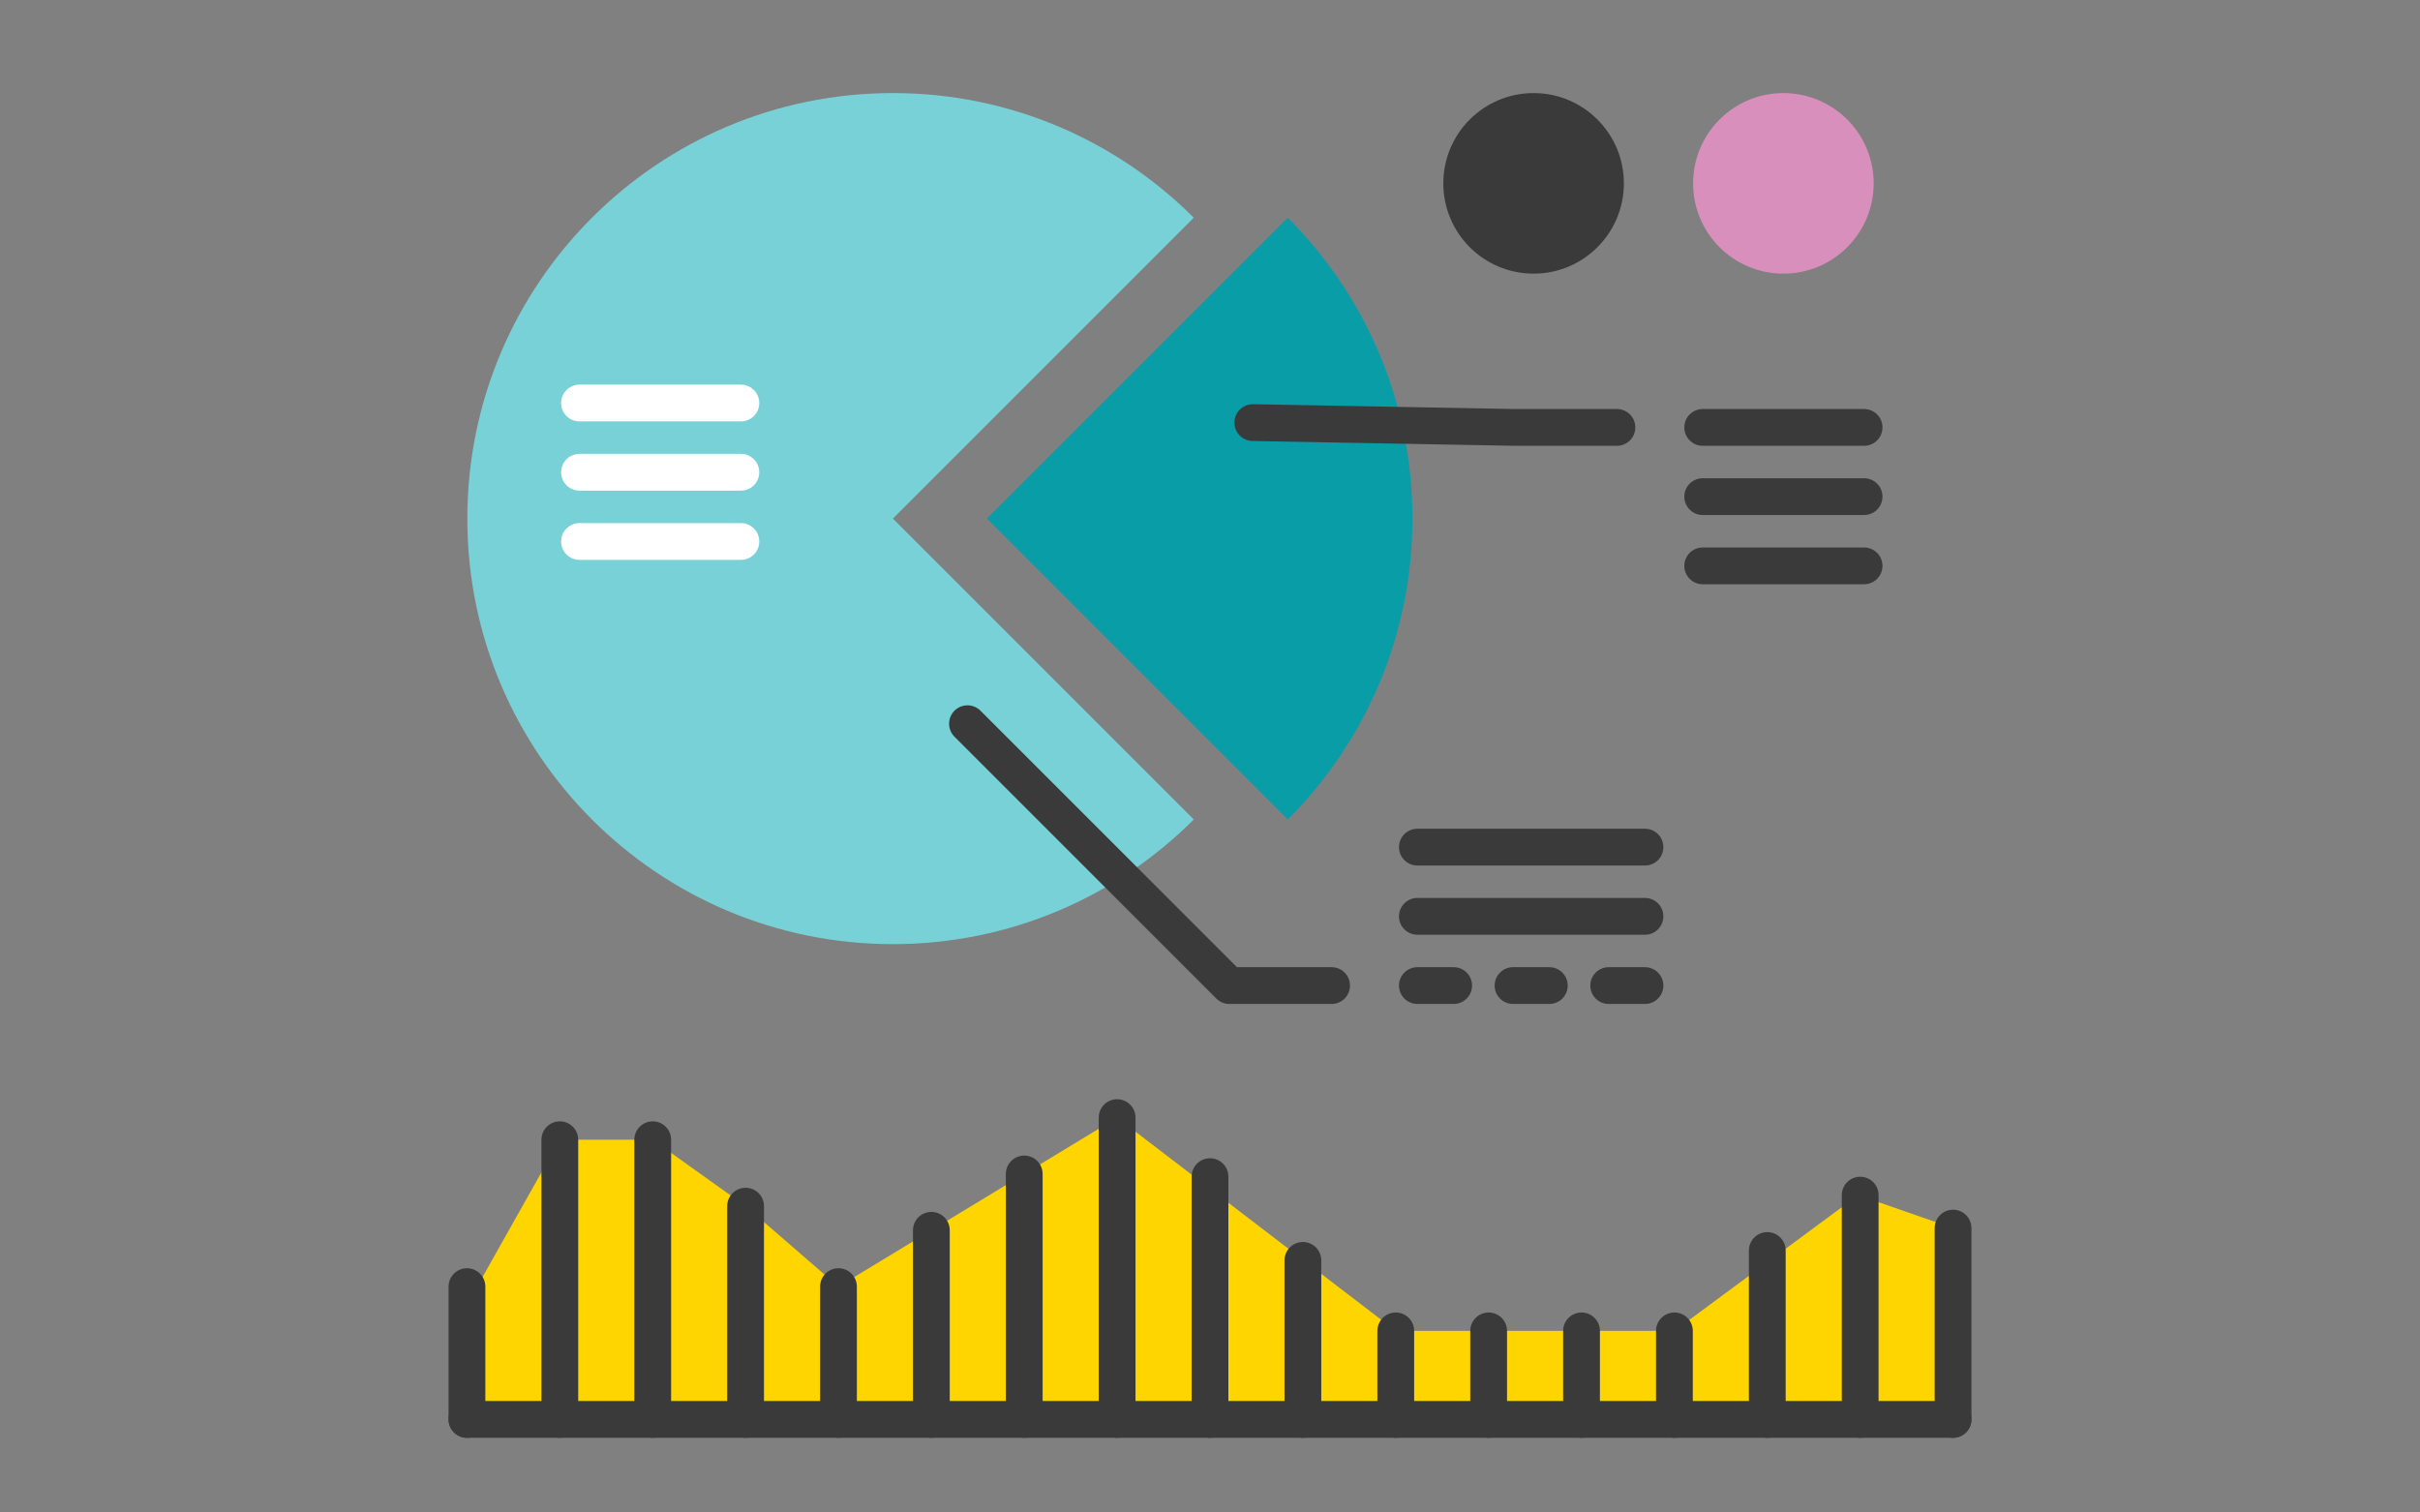 <?xml version="1.0" encoding="UTF-8"?>
<svg xmlns="http://www.w3.org/2000/svg" viewBox="0 0 240 150">
  <rect x="0" y="0" width="240" height="150" fill="#808080" stroke="none"/>
  <defs>
    <style>
      .uuid-530521bb-ceca-4448-b3f7-e226c694b752, .uuid-6d502986-519b-4cf4-b8a8-ac135ef2189e {
        stroke: #3a3a3a;
      }

      .uuid-530521bb-ceca-4448-b3f7-e226c694b752, .uuid-6d502986-519b-4cf4-b8a8-ac135ef2189e, .uuid-98f42549-066e-4aa8-bb0e-be61a40c3d90 {
        stroke-linecap: round;
        stroke-linejoin: round;
        stroke-width: 3.648px;
      }

      .uuid-530521bb-ceca-4448-b3f7-e226c694b752, .uuid-98f42549-066e-4aa8-bb0e-be61a40c3d90 {
        fill: none;
      }

      .uuid-06a01c39-921f-4819-9f86-81506d35e6cf {
        fill: #ffd500;
      }

      .uuid-618f187a-fdc8-4462-98c3-a61cb6dfdfb6 {
        fill: #d98fbc;
      }

      .uuid-d85802bd-cc63-4182-9547-3a4c1d2c0f97 {
        fill: #089da7;
      }

      .uuid-0f426f0d-f273-4b4a-8c19-b19146459a5f {
        fill: #3a3a3a;
      }

      .uuid-78d0642a-d153-49dd-9dbf-dd2aa115fb06 {
        fill: #79d1d8;
      }

      .uuid-6d502986-519b-4cf4-b8a8-ac135ef2189e {
        fill: #fff;
      }

      .uuid-98f42549-066e-4aa8-bb0e-be61a40c3d90 {
        stroke: #fff;
      }
    </style>
  </defs>
  <g id="uuid-996679a0-8d5c-4fcd-9418-723957958ae5" data-name="Calque 2"/>
  <g id="uuid-9c49f594-2cb4-47d7-8e53-eddf3e546c2c" data-name="Calque 4"/>
  <g id="uuid-fed6d8c4-cd8a-4189-a21b-34c7fbc8edd0" data-name="Calque 5"/>
  <g id="uuid-f0897044-2d2c-4ec7-a57e-1391b48571ac" data-name="Calque 1">
    <g>
      <line class="uuid-6d502986-519b-4cf4-b8a8-ac135ef2189e" x1="168.863" y1="42.388" x2="184.868" y2="42.388"/>
      <g>
        <path class="uuid-78d0642a-d153-49dd-9dbf-dd2aa115fb06" d="M118.39,21.592c-7.637-7.637-18.187-12.361-29.841-12.361-23.307,0-42.202,18.894-42.202,42.202s18.894,42.201,42.202,42.201c11.653,0,22.204-4.724,29.841-12.361l-29.841-29.841,29.841-29.841Z"/>
        <path class="uuid-d85802bd-cc63-4182-9547-3a4c1d2c0f97" d="M140.074,51.433c0-11.654-4.723-22.204-12.361-29.841l-29.841,29.841,29.841,29.841c7.637-7.637,12.361-18.187,12.361-29.841Z"/>
        <line class="uuid-98f42549-066e-4aa8-bb0e-be61a40c3d90" x1="57.471" y1="39.97" x2="73.476" y2="39.97"/>
        <line class="uuid-98f42549-066e-4aa8-bb0e-be61a40c3d90" x1="57.471" y1="46.836" x2="73.476" y2="46.836"/>
        <line class="uuid-98f42549-066e-4aa8-bb0e-be61a40c3d90" x1="57.471" y1="53.701" x2="73.476" y2="53.701"/>
        <line class="uuid-6d502986-519b-4cf4-b8a8-ac135ef2189e" x1="168.863" y1="49.253" x2="184.868" y2="49.253"/>
        <line class="uuid-6d502986-519b-4cf4-b8a8-ac135ef2189e" x1="168.863" y1="56.119" x2="184.868" y2="56.119"/>
        <polyline class="uuid-530521bb-ceca-4448-b3f7-e226c694b752" points="160.357 42.388 150.215 42.388 124.245 41.911"/>
        <line class="uuid-6d502986-519b-4cf4-b8a8-ac135ef2189e" x1="140.565" y1="97.743" x2="144.164" y2="97.743"/>
        <line class="uuid-6d502986-519b-4cf4-b8a8-ac135ef2189e" x1="150.053" y1="97.743" x2="153.651" y2="97.743"/>
        <line class="uuid-6d502986-519b-4cf4-b8a8-ac135ef2189e" x1="159.54" y1="97.743" x2="163.138" y2="97.743"/>
        <line class="uuid-6d502986-519b-4cf4-b8a8-ac135ef2189e" x1="140.565" y1="90.878" x2="163.138" y2="90.878"/>
        <line class="uuid-6d502986-519b-4cf4-b8a8-ac135ef2189e" x1="140.565" y1="84.013" x2="163.138" y2="84.013"/>
        <polyline class="uuid-530521bb-ceca-4448-b3f7-e226c694b752" points="132.06 97.743 121.918 97.743 95.948 71.773"/>
      </g>
      <g>
        <polygon class="uuid-06a01c39-921f-4819-9f86-81506d35e6cf" points="46.309 129.396 55.52 113.033 64.732 113.033 73.943 119.619 83.154 127.6 110.789 110.84 138.423 131.99 166.057 131.99 184.285 118.526 193.691 121.796 193.691 140.769 46.309 140.769 46.309 129.396"/>
        <line class="uuid-530521bb-ceca-4448-b3f7-e226c694b752" x1="46.309" y1="140.769" x2="193.691" y2="140.769"/>
        <g>
          <line class="uuid-530521bb-ceca-4448-b3f7-e226c694b752" x1="46.309" y1="140.769" x2="46.309" y2="127.6"/>
          <line class="uuid-530521bb-ceca-4448-b3f7-e226c694b752" x1="55.52" y1="140.769" x2="55.52" y2="113.033"/>
          <line class="uuid-530521bb-ceca-4448-b3f7-e226c694b752" x1="64.732" y1="140.769" x2="64.732" y2="113.033"/>
          <line class="uuid-530521bb-ceca-4448-b3f7-e226c694b752" x1="73.943" y1="140.769" x2="73.943" y2="119.619"/>
          <line class="uuid-530521bb-ceca-4448-b3f7-e226c694b752" x1="83.154" y1="140.769" x2="83.154" y2="127.6"/>
          <line class="uuid-530521bb-ceca-4448-b3f7-e226c694b752" x1="92.366" y1="140.769" x2="92.366" y2="122.014"/>
          <line class="uuid-530521bb-ceca-4448-b3f7-e226c694b752" x1="101.577" y1="140.769" x2="101.577" y2="116.427"/>
          <line class="uuid-530521bb-ceca-4448-b3f7-e226c694b752" x1="110.789" y1="140.769" x2="110.789" y2="110.84"/>
          <line class="uuid-530521bb-ceca-4448-b3f7-e226c694b752" x1="120" y1="140.769" x2="120" y2="116.693"/>
          <line class="uuid-530521bb-ceca-4448-b3f7-e226c694b752" x1="129.211" y1="140.769" x2="129.211" y2="124.997"/>
          <line class="uuid-530521bb-ceca-4448-b3f7-e226c694b752" x1="138.423" y1="140.769" x2="138.423" y2="131.99"/>
          <line class="uuid-530521bb-ceca-4448-b3f7-e226c694b752" x1="147.634" y1="140.769" x2="147.634" y2="131.99"/>
          <line class="uuid-530521bb-ceca-4448-b3f7-e226c694b752" x1="156.846" y1="140.769" x2="156.846" y2="131.99"/>
          <line class="uuid-530521bb-ceca-4448-b3f7-e226c694b752" x1="166.057" y1="140.769" x2="166.057" y2="131.99"/>
          <line class="uuid-530521bb-ceca-4448-b3f7-e226c694b752" x1="175.268" y1="140.769" x2="175.268" y2="124.018"/>
          <line class="uuid-530521bb-ceca-4448-b3f7-e226c694b752" x1="184.48" y1="140.769" x2="184.48" y2="118.526"/>
          <line class="uuid-530521bb-ceca-4448-b3f7-e226c694b752" x1="193.691" y1="140.769" x2="193.691" y2="121.796"/>
        </g>
      </g>
      <g>
        <circle class="uuid-618f187a-fdc8-4462-98c3-a61cb6dfdfb6" cx="176.865" cy="18.185" r="8.954"/>
        <circle class="uuid-0f426f0d-f273-4b4a-8c19-b19146459a5f" cx="152.092" cy="18.185" r="8.954"/>
      </g>
    </g>
  </g>
</svg>